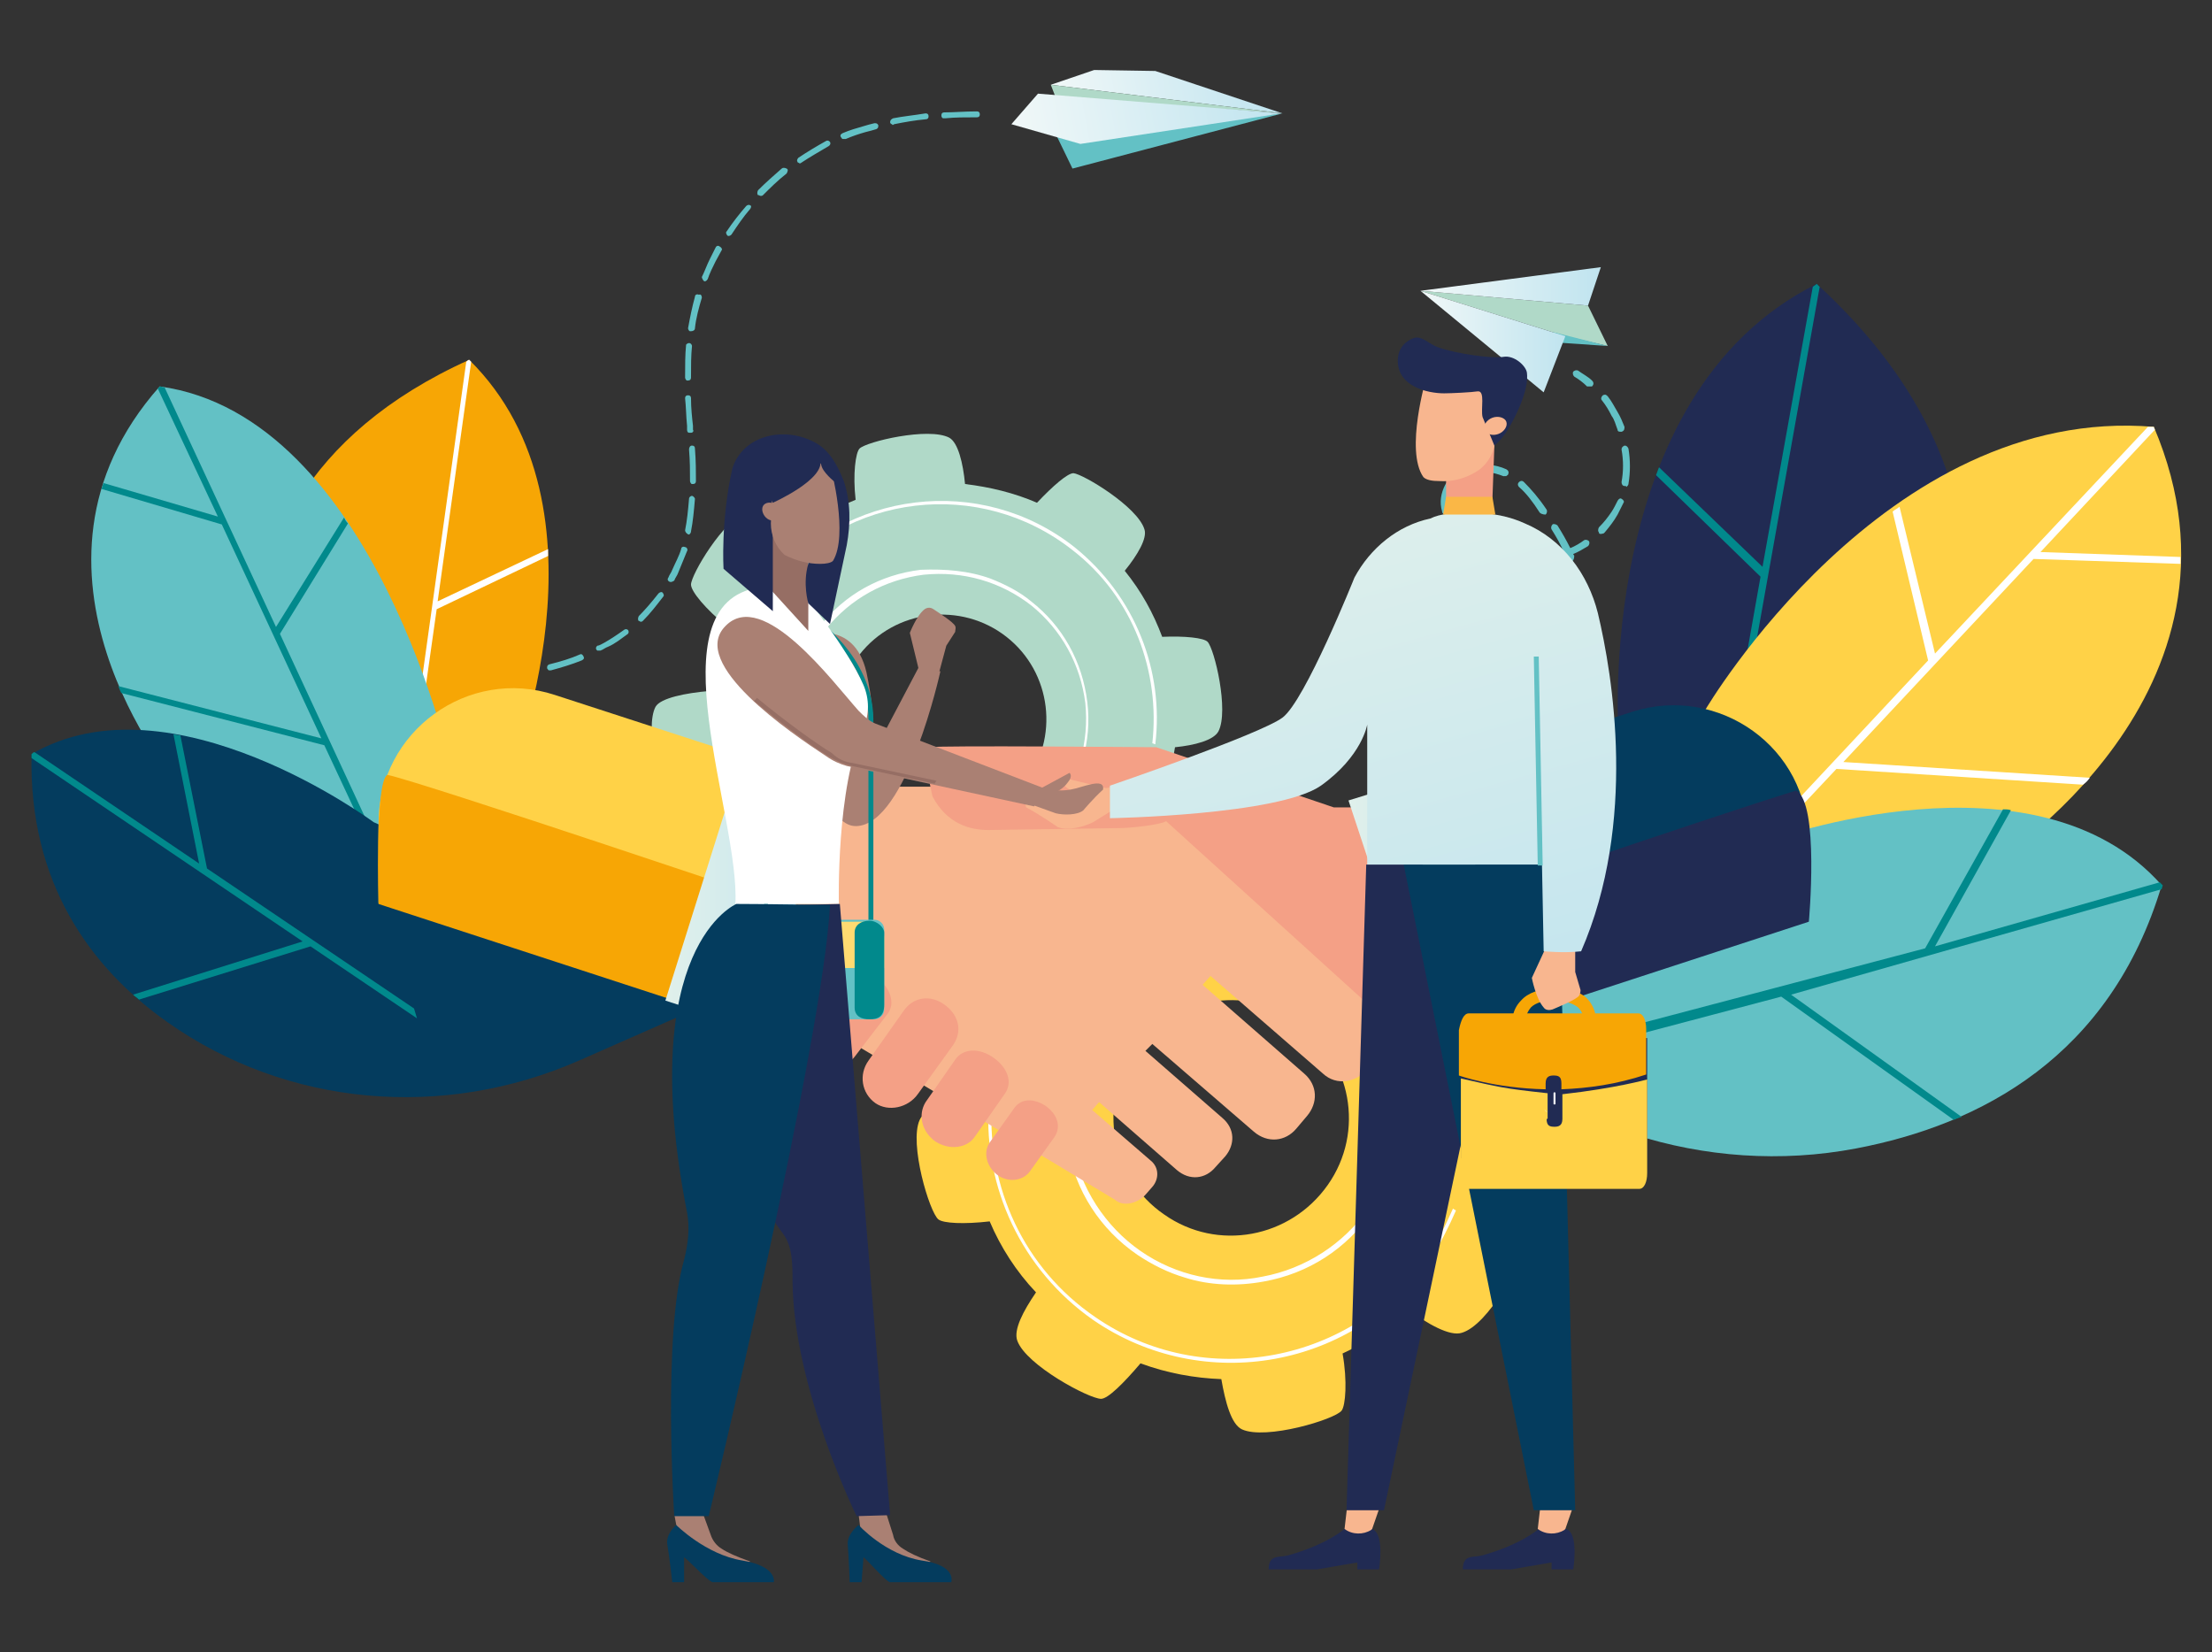 <?xml version="1.0" encoding="utf-8"?>
<!-- Generator: Adobe Illustrator 25.0.1, SVG Export Plug-In . SVG Version: 6.00 Build 0)  -->
<svg version="1.1" id="Layer_1" xmlns="http://www.w3.org/2000/svg" xmlns:xlink="http://www.w3.org/1999/xlink" x="0px" y="0px"
	 width="224.4px" height="167.6px" viewBox="0 0 224.4 167.6" style="enable-background:new 0 0 224.4 167.6;" xml:space="preserve"
	>
<rect x="0" y="0" width="224.4" height="167.6" fill="#333333" stroke="none"/>
<style type="text/css">
	.st0{fill:#FFD247;}
	.st1{fill:#FFFFFF;}
	.st2{fill:#B0D9C8;}
	.st3{fill:#212B53;}
	.st4{fill:#01898C;}
	.st5{fill:#63C1C5;}
	.st6{fill:url(#SVGID_1_);}
	.st7{fill:url(#SVGID_2_);}
	.st8{fill:url(#SVGID_3_);}
	.st9{fill:url(#SVGID_4_);}
	.st10{fill:#F7A605;}
	.st11{fill:#043C5E;}
	.st12{fill:#F8B68F;}
	.st13{fill:#F4A086;}
	.st14{fill:url(#SVGID_5_);}
	.st15{fill:url(#SVGID_6_);}
	.st16{fill:url(#SVGID_7_);}
	.st17{fill:#FAB746;}
	.st18{fill:#AA8073;}
	.st19{fill:#FFDB71;}
	.st20{fill:#966E64;}
</style>
<g>
	<g>
		<path class="st0" d="M154.3,126.8c0-0.7-1.9-2.7-4.4-4.5c0.9-2.5,1.4-5,1.5-7.6c2.6-0.4,5.4-1,5.9-2.3c1.1-2.4-1-9.4-1.9-10.1
			c-0.5-0.5-3.3-0.6-6.4,0c-1-2.3-2.4-4.5-4.1-6.5c1.6-2.1,3.1-4.6,2.6-5.8c-0.9-2.5-7.3-5.9-8.5-5.9c-0.7,0-2.7,1.9-4.5,4.3
			c-2.5-1-5.1-1.6-7.6-1.8c-0.4-2.6-1-5.1-2.2-5.6c-2.4-1.1-9.4,1-10.1,1.9c-0.4,0.5-0.6,3-0.1,5.8c-2.5,1-4.9,2.5-7,4.3
			c-2-1.4-4-2.6-5.2-2.2c-2.5,0.9-5.9,7.3-5.9,8.5c0,0.7,1.5,2.3,3.6,3.9c-1.1,2.7-1.7,5.5-1.9,8.3c-2.3,0.4-4.3,1-4.8,2.1
			c-1.1,2.4,1,9.4,1.9,10.1c0.5,0.4,2.6,0.5,5.2,0.2c1.1,2.6,2.7,5.1,4.7,7.2c-1.3,1.9-2.3,3.8-1.9,4.9c0.9,2.5,7.3,5.9,8.5,5.9
			c0.7,0,2.3-1.6,4-3.6c2.7,1,5.5,1.5,8.2,1.6c0.4,2.3,1,4.6,2.1,5.1c2.4,1.1,9.4-1,10.1-1.9c0.4-0.5,0.6-3,0.1-5.8
			c2.4-1.1,4.6-2.6,6.6-4.5c2,1.5,4.3,2.8,5.5,2.4C151,134.4,154.4,128,154.3,126.8z M118.1,123.2c-5.4-3.7-6.8-11.2-3-16.6
			c3.7-5.4,11.2-6.8,16.6-3s6.8,11.2,3,16.6C130.9,125.6,123.5,127,118.1,123.2z"/>
	</g>
	<g>
		<path class="st1" d="M120.2,129.6c-1.7-0.5-3.3-1.3-4.8-2.3c-3.8-2.6-6.3-6.5-7.1-11c-0.8-4.5,0.1-9,2.7-12.8
			c2.6-3.8,6.5-6.3,11-7.1c4.5-0.8,9,0.1,12.8,2.7c3.8,2.6,6.3,6.5,7.1,11c0.8,4.5-0.1,9-2.7,12.8l0,0c-2.6,3.8-6.5,6.3-11,7.1
			C125.5,130.5,122.7,130.4,120.2,129.6z M129.8,97.3c-2.5-0.7-5.1-0.9-7.7-0.4c-4.3,0.8-8.2,3.3-10.7,6.9s-3.5,8.1-2.6,12.4
			c0.8,4.3,3.3,8.2,6.9,10.7s8.1,3.5,12.4,2.6c4.3-0.8,8.2-3.3,10.7-6.9l0,0c2.5-3.6,3.5-8.1,2.6-12.4c-0.8-4.3-3.3-8.2-6.9-10.7
			C133,98.6,131.5,97.8,129.8,97.3z"/>
	</g>
	<g>
		<path class="st1" d="M147.7,122.8c-0.1-0.1-0.2-0.1-0.3-0.2c-0.7,1.6-1.5,3.2-2.5,4.7c-7.6,11-22.8,13.9-33.8,6.3
			c-7.3-5-10.9-13.2-10.5-21.4l0,0c-0.1,0-0.2-0.1-0.3-0.1c-0.5,8.3,3.3,16.7,10.6,21.8c11.2,7.7,26.6,4.9,34.3-6.3
			C146.2,126,147,124.4,147.7,122.8z"/>
		<path class="st1" d="M123.5,89.2c5.2-0.3,10.5,1.1,15.2,4.3c0.1,0,0.2,0.1,0.3,0.2c0-0.1,0-0.2,0.1-0.3c0,0-0.1-0.1-0.2-0.1
			c-4.6-3.2-10-4.6-15.3-4.3C123.6,89,123.5,89.1,123.5,89.2z"/>
	</g>
</g>
<g>
	<g>
		<g>
			<g>
				<g>
					<path class="st2" d="M70.1,59.3c0,0.7,1.5,2.5,3.6,4.2c-0.9,2.1-1.5,4.4-1.8,6.6c-2.3,0.2-4.9,0.7-5.4,1.6
						c-1.1,2.1,0.4,8.4,1.1,9.1c0.4,0.5,3,0.7,5.7,0.4c0.8,2.1,1.9,4.1,3.3,5.9c-1.6,1.8-3,3.9-2.6,5c0.7,2.3,6.2,5.6,7.2,5.7
						c0.7,0,2.5-1.5,4.2-3.6c2.2,1,4.4,1.7,6.7,2c0.2,2.3,0.7,4.6,1.7,5.2c2.1,1.1,8.4-0.4,9.1-1.1c0.4-0.4,0.7-2.6,0.4-5.1
						c2.3-0.8,4.5-2,6.5-3.4c1.7,1.3,3.4,2.5,4.5,2.2c2.3-0.7,5.6-6.2,5.7-7.2c0-0.6-1.2-2.1-3-3.7c1.1-2.3,1.8-4.8,2.2-7.3
						c2-0.2,3.9-0.7,4.4-1.6c1.1-2.1-0.4-8.4-1.1-9.1c-0.4-0.4-2.3-0.6-4.6-0.5c-0.9-2.4-2.1-4.6-3.8-6.7c1.3-1.6,2.3-3.3,2-4.2
						c-0.7-2.3-6.2-5.6-7.2-5.7c-0.6,0-2.1,1.3-3.7,3c-2.3-1-4.8-1.6-7.3-1.9c-0.2-2.1-0.7-4.2-1.6-4.7c-2.1-1.1-8.4,0.4-9.1,1.1
						c-0.4,0.4-0.7,2.6-0.4,5.2c-2.2,0.9-4.3,2.1-6.2,3.6c-1.7-1.5-3.7-2.8-4.8-2.4C73.4,52.7,70.1,58.3,70.1,59.3z M102.1,64.6
						c4.6,3.6,5.4,10.3,1.8,14.9c-3.6,4.6-10.3,5.4-14.9,1.8c-4.6-3.6-5.4-10.3-1.8-14.9S97.5,61,102.1,64.6z"/>
				</g>
			</g>
		</g>
	</g>
	<g>
		<path class="st1" d="M100.5,58.7c1.5,0.6,2.9,1.3,4.1,2.3c3.2,2.5,5.2,6.1,5.7,10.2c0.5,4-0.7,8-3.2,11.2
			c-2.5,3.2-6.1,5.2-10.2,5.7c-4,0.5-8-0.7-11.2-3.2c-3.2-2.5-5.2-6.1-5.7-10.2c-0.5-4,0.7-8,3.2-11.2l0,0c2.5-3.2,6.1-5.2,10.2-5.7
			C95.9,57.7,98.3,57.9,100.5,58.7z M90.2,86.9c2.2,0.8,4.5,1.1,6.9,0.8c3.9-0.5,7.4-2.4,9.9-5.5c2.4-3.1,3.5-6.9,3.1-10.9
			c-0.5-3.9-2.4-7.4-5.5-9.9c-3.1-2.4-6.9-3.5-10.9-3.1c-3.9,0.5-7.4,2.4-9.9,5.5l0,0c-2.4,3.1-3.5,6.9-3.1,10.9
			c0.5,3.9,2.4,7.4,5.5,9.9C87.4,85.6,88.7,86.4,90.2,86.9z"/>
	</g>
	<g>
		<path class="st1" d="M75.7,63.2c0.1,0.1,0.1,0.1,0.2,0.2c0.7-1.4,1.5-2.7,2.5-4c7.4-9.4,21-11,30.4-3.6c6.2,4.8,8.9,12.4,8.1,19.6
			l0,0c0.1,0,0.2,0.1,0.3,0.1c0.9-7.4-2-15-8.2-20c-9.5-7.5-23.3-5.8-30.8,3.7C77.2,60.5,76.4,61.8,75.7,63.2z"/>
		<path class="st1" d="M95.3,94.5c-4.6,0-9.3-1.5-13.2-4.6c-0.1,0-0.1-0.1-0.2-0.2c0,0.1-0.1,0.2-0.1,0.3c0,0,0.1,0.1,0.1,0.1
			c4,3.1,8.6,4.6,13.3,4.7C95.2,94.6,95.2,94.6,95.3,94.5z"/>
	</g>
</g>
<g>
	<g>
		<path class="st3" d="M164.2,74.7c0,0-2.6-34.6,20.1-45.9c32.3,29.6,3.1,61.2,3.1,61.2L164.2,74.7z"/>
		<path class="st4" d="M184.3,28.8c0.1,0.1,0.2,0.2,0.3,0.3l-7.2,40.3l21.9-13.1c0,0.3,0,0.6,0.1,0.8l-22.1,13.3L175.2,82l-0.7-0.4
			l4.1-23.1l0,0L168,48.2c0.1-0.3,0.2-0.5,0.3-0.8l10.5,10.1l5.1-28.4C184,29,184.2,28.9,184.3,28.8L184.3,28.8z"/>
	</g>
	<g>
		<path class="st0" d="M173,72c0,0,18.2-31,45.5-28.7C230,70.3,202,87.7,202,87.7l-29.8,4.9L173,72z"/>
		<path class="st1" d="M192.7,51.4l3.6,14.9l21.6-23c0.2,0,0.4,0,0.6,0c0,0.1,0.1,0.2,0.1,0.3L207,56l14.2,0.5c0,0.1,0,0.3,0,0.4
			v0.3l-14.9-0.5L187,77.3l25,1.6c-0.2,0.3-0.4,0.5-0.7,0.7l-25-1.6l-13.7,14.6l-0.5,0.1l0.1-0.7L195.6,67l-3.6-15.1
			C192.2,51.7,192.5,51.6,192.7,51.4z"/>
	</g>
	<g>
		<path class="st5" d="M179.4,85.3c0,0,27.1-10,39.9,4.5c-5.2,17.4-18.4,24.3-31,26.7c-15.3,2.9-31-2.3-41.9-13.3l-7.3-7.5
			L179.4,85.3z"/>
		<g>
			<path class="st4" d="M219.4,89.8c0,0.1-0.1,0.3-0.1,0.4l-37.6,10.7l17.3,12.4c-0.3,0.1-0.6,0.2-0.8,0.3l-17.5-12.5l-28,7.4
				l-1-0.8l43.6-11.5l7.9-14.1c0.3,0,0.6,0,0.8,0.1L196.3,96l22.8-6.5C219.2,89.6,219.3,89.7,219.4,89.8L219.4,89.8z"/>
		</g>
	</g>
</g>
<g>
	<g>
		<polygon class="st2" points="161.1,31 163.1,35.1 158.8,34.1 144.1,29.5 		"/>
		<polygon class="st5" points="163.1,35.1 155.8,34.6 157.6,33.7 		"/>
		
			<linearGradient id="SVGID_1_" gradientUnits="userSpaceOnUse" x1="-383.288" y1="140.917" x2="-365.007" y2="140.917" gradientTransform="matrix(1 0 0 -1 527.375 170)">
			<stop  offset="6.300000e-07" style="stop-color:#F1F8F8"/>
			<stop  offset="1" style="stop-color:#C0E4EF"/>
		</linearGradient>
		<polygon class="st6" points="161.1,31 162.4,27.1 144.1,29.5 		"/>
		
			<linearGradient id="SVGID_2_" gradientUnits="userSpaceOnUse" x1="-383.288" y1="135.381" x2="-368.544" y2="135.381" gradientTransform="matrix(1 0 0 -1 527.375 170)">
			<stop  offset="6.300000e-07" style="stop-color:#F1F8F8"/>
			<stop  offset="1" style="stop-color:#C0E4EF"/>
		</linearGradient>
		<polygon class="st7" points="144.1,29.5 158.8,34.1 156.6,39.8 		"/>
	</g>
	<g>
		<g>
			<path class="st5" d="M161.5,39.2C161.5,39.2,161.6,39.1,161.5,39.2c0.2-0.2,0.2-0.4,0-0.6c-0.4-0.4-1-0.7-1.4-1
				c-0.2-0.1-0.4,0-0.5,0.1c-0.1,0.2,0,0.4,0.1,0.5c0.5,0.3,0.9,0.6,1.3,1C161.2,39.2,161.4,39.2,161.5,39.2z"/>
		</g>
		<g>
			<g>
				<path class="st5" d="M156.2,76.8c-0.1-0.2,0-0.4,0.1-0.5c0.9-0.6,1.8-1.3,2.5-2.2c0.1-0.1,0.3-0.2,0.5,0c0.1,0.1,0.2,0.3,0,0.5
					c-0.8,1-1.7,1.7-2.7,2.3l0,0C156.5,77,156.2,76.9,156.2,76.8z M160.1,72.9c-0.2-0.1-0.2-0.3-0.1-0.5c0.6-1,1-2,1.3-3.1
					c0-0.2,0.2-0.3,0.4-0.3c0.2,0,0.3,0.2,0.3,0.4c-0.3,1.2-0.7,2.3-1.3,3.3c0,0-0.1,0.1-0.1,0.1C160.3,73,160.2,73,160.1,72.9z
					 M161.8,67.7c-0.2,0-0.3-0.2-0.3-0.3v-0.2c0-1,0-2.1-0.2-3.3c0-0.2,0.1-0.3,0.3-0.4c0.2,0,0.3,0.1,0.4,0.3
					c0.2,1.1,0.2,2.3,0.2,3.4v0.2c0,0.1-0.1,0.2-0.2,0.3C162,67.7,161.9,67.7,161.8,67.7z M161.4,62.2c-0.2,0-0.4,0-0.4-0.3
					c-0.3-1-0.7-2.1-1.1-3.3c-0.1-0.2,0-0.4,0.2-0.4c0.2-0.1,0.4,0,0.4,0.2c0.5,1.1,0.9,2.3,1.1,3.3C161.6,61.9,161.5,62,161.4,62.2
					C161.4,62.2,161.4,62.2,161.4,62.2z M159.4,57c-0.2,0.1-0.4,0-0.5-0.2c0-0.1-0.1-0.2-0.1-0.3c-0.3,0.1-0.7,0.3-1.1,0.4
					c-0.2,0-0.4,0-0.4-0.3c0-0.2,0-0.4,0.3-0.4c0.3-0.1,0.7-0.2,1-0.3c-0.3-0.7-0.7-1.4-1.2-2.2c-0.1-0.2,0-0.4,0.1-0.5
					s0.4,0,0.5,0.1c0.5,0.8,0.9,1.5,1.3,2.3c0.5-0.2,1-0.5,1.4-0.8c0.2-0.1,0.4,0,0.5,0.1c0.1,0.2,0,0.4-0.1,0.5
					c-0.5,0.3-1,0.6-1.5,0.8c0,0.1,0.1,0.1,0.1,0.2C159.7,56.7,159.6,56.9,159.4,57L159.4,57z M162.2,54c-0.1-0.1-0.1-0.3,0-0.5
					c0.5-0.5,0.9-1,1.3-1.6c0.2-0.3,0.4-0.7,0.6-1.1c0.1-0.2,0.3-0.3,0.4-0.2c0.2,0.1,0.3,0.3,0.2,0.4c-0.2,0.4-0.4,0.8-0.6,1.2
					c-0.4,0.7-0.8,1.2-1.3,1.8c0,0,0,0-0.1,0.1C162.4,54.2,162.2,54.2,162.2,54z M155.6,57.3c-1.2,0.1-2.4,0-3.6-0.3
					c-0.2,0-0.3-0.2-0.3-0.4c0-0.2,0.2-0.3,0.4-0.3c1.1,0.3,2.2,0.3,3.3,0.3c0.2,0,0.3,0.1,0.4,0.3c0,0.1-0.1,0.3-0.2,0.3
					C155.7,57.3,155.6,57.3,155.6,57.3z M164.8,49.3c-0.2,0-0.3-0.2-0.3-0.4c0.2-1.1,0.2-2.2,0-3.3c0-0.2,0.1-0.3,0.3-0.4
					c0.2,0,0.3,0.1,0.4,0.3c0.2,1.2,0.2,2.4,0,3.6c0,0.1-0.1,0.2-0.2,0.3C165,49.3,164.9,49.3,164.8,49.3z M150,56.3
					c-0.3-0.1-0.6-0.3-0.8-0.5c-0.7-0.5-1.4-1.1-2-1.9c-0.1-0.2-0.1-0.4,0.1-0.5c0.2-0.1,0.4-0.1,0.5,0.1c0.5,0.7,1.1,1.3,1.8,1.7
					c0.2,0.2,0.5,0.3,0.7,0.4c0.2,0.1,0.2,0.3,0.1,0.5c0,0.1-0.1,0.1-0.1,0.1C150.3,56.3,150.1,56.3,150,56.3z M156.2,52
					c-0.7-1.1-1.4-2-2.1-2.6c-0.1-0.1-0.2-0.3,0-0.5c0.1-0.1,0.3-0.2,0.5,0c0.7,0.7,1.5,1.6,2.3,2.8c0.1,0.2,0,0.4-0.1,0.5
					c0,0,0,0,0,0C156.5,52.2,156.3,52.1,156.2,52z M164.5,43.8c-0.2,0-0.4,0-0.4-0.2c-0.2-0.5-0.3-1-0.6-1.4c-0.3-0.6-0.6-1.1-1-1.6
					c-0.1-0.1-0.1-0.3,0.1-0.5c0.2-0.1,0.3-0.1,0.5,0.1c0.4,0.5,0.7,1.1,1,1.6c0.3,0.5,0.5,1,0.7,1.5
					C164.8,43.5,164.8,43.7,164.5,43.8C164.5,43.8,164.5,43.8,164.5,43.8z M146.7,52.2c-0.2,0-0.4-0.1-0.4-0.3
					c-0.3-1-0.1-1.9,0.3-2.7c0.2-0.3,0.3-0.6,0.6-0.8c0.1-0.1,0.3-0.1,0.5,0s0.1,0.3,0,0.5c-0.2,0.2-0.3,0.4-0.5,0.7
					c-0.3,0.7-0.4,1.4-0.2,2.3C147,51.9,146.9,52.1,146.7,52.2C146.8,52.2,146.7,52.2,146.7,52.2z M152.5,48.3
					c-1-0.4-2.2-0.6-3.2-0.3c-0.2,0-0.4-0.1-0.4-0.3c0-0.2,0.1-0.4,0.3-0.4c1.2-0.3,2.5-0.2,3.6,0.3c0.2,0.1,0.3,0.3,0.2,0.5
					c0,0.1-0.1,0.1-0.2,0.2C152.7,48.3,152.6,48.3,152.5,48.3z"/>
			</g>
		</g>
		<g>
			<path class="st5" d="M154.7,77.8c0.1-0.1,0.2-0.3,0.2-0.4c0-0.2-0.3-0.3-0.4-0.2c-0.5,0.1-1.1,0.3-1.6,0.3
				c-0.2,0-0.3,0.2-0.3,0.3c0,0.2,0.2,0.3,0.3,0.3C153.5,78,154,77.9,154.7,77.8C154.6,77.8,154.6,77.8,154.7,77.8z"/>
		</g>
	</g>
</g>
<g>
	<g>
		
			<linearGradient id="SVGID_3_" gradientUnits="userSpaceOnUse" x1="-50.555" y1="142.565" x2="-27.934" y2="142.565" gradientTransform="matrix(0.983 -0.182 -0.182 -0.983 182.798 142.771)">
			<stop  offset="6.300000e-07" style="stop-color:#F1F8F8"/>
			<stop  offset="1" style="stop-color:#C0E4EF"/>
		</linearGradient>
		<polygon class="st8" points="130.1,11.5 117.2,7.2 111,7.1 106.6,8.6 		"/>
		<polyline class="st2" points="130.1,11.5 107.1,9.9 106.6,8.6 		"/>
		<polygon class="st5" points="107.2,13.8 107.2,13.8 108.8,17.1 130.1,11.5 		"/>
		
			<linearGradient id="SVGID_4_" gradientUnits="userSpaceOnUse" x1="-55.159" y1="141.945" x2="-28.062" y2="141.945" gradientTransform="matrix(0.983 -0.182 -0.182 -0.983 182.798 142.771)">
			<stop  offset="6.300000e-07" style="stop-color:#F1F8F8"/>
			<stop  offset="1" style="stop-color:#C0E4EF"/>
		</linearGradient>
		<polygon class="st9" points="102.6,12.6 105.3,9.5 130,11.5 109.6,14.6 		"/>
	</g>
	<g>
		<path class="st5" d="M61.3,65.2c0.7-0.4,1.3-0.8,2-1.3c0.1-0.1,0.3-0.1,0.4,0c0.1,0.1,0.1,0.3,0,0.4c-0.7,0.5-1.3,1-2,1.3
			c-0.3,0.1-0.5,0.3-0.8,0.4c-0.1,0-0.2,0-0.3,0c0,0-0.1-0.1-0.1-0.1c-0.1-0.2,0-0.3,0.1-0.4C60.8,65.5,61.1,65.3,61.3,65.2z"/>
		<path class="st5" d="M95.8,11.4c1,0,2.1-0.1,3.3-0.1c0.2,0,0.3,0.1,0.3,0.3s-0.1,0.3-0.3,0.3c-1.2,0-2.2,0-3.2,0.1
			c0,0-0.1,0-0.2,0c-0.1,0-0.2-0.1-0.2-0.3C95.5,11.5,95.6,11.4,95.8,11.4z"/>
		<path class="st5" d="M90.5,12.6c-0.1,0-0.2-0.1-0.2-0.2c0-0.2,0.1-0.3,0.3-0.4c1-0.2,2.1-0.3,3.3-0.5c0.2,0,0.3,0.1,0.3,0.3
			c0,0.2-0.1,0.3-0.3,0.3c-1.1,0.1-2.2,0.3-3.2,0.5C90.6,12.7,90.5,12.7,90.5,12.6z"/>
		<path class="st5" d="M66.8,60.2c0.1-0.1,0.3-0.2,0.4-0.1c0.1,0.1,0.2,0.3,0.1,0.4c-0.7,0.9-1.3,1.7-2.1,2.5
			c-0.1,0.1-0.3,0.1-0.3,0c0,0,0,0-0.1,0c-0.1-0.1-0.1-0.3,0-0.5C65.4,61.9,66.1,61.1,66.8,60.2z"/>
		<path class="st5" d="M67.9,59c-0.2-0.1-0.2-0.3-0.1-0.4c0.1-0.3,0.3-0.5,0.4-0.8c0.3-0.7,0.7-1.4,0.9-2.1c0-0.2,0.2-0.3,0.4-0.2
			c0.2,0,0.3,0.3,0.2,0.4c-0.3,0.7-0.6,1.5-0.9,2.2c-0.1,0.3-0.3,0.5-0.4,0.8C68.2,59,68.1,59.1,67.9,59L67.9,59z"/>
		<path class="st5" d="M69.8,54.2C69.7,54.2,69.7,54.2,69.8,54.2c-0.2-0.1-0.3-0.3-0.3-0.4c0.2-1,0.3-2,0.4-3.2
			c0-0.2,0.2-0.3,0.3-0.3s0.3,0.2,0.3,0.3c-0.1,1.2-0.2,2.3-0.4,3.3C70.1,54.1,69.9,54.3,69.8,54.2z"/>
		<path class="st5" d="M73.2,25.4c-0.2,0.4-0.4,0.7-0.6,1.1c-0.3,0.6-0.6,1.2-0.8,1.8c-0.1,0.2-0.3,0.3-0.4,0.2c0,0,0,0,0,0
			c-0.1-0.1-0.2-0.3-0.2-0.4c0.3-0.6,0.5-1.2,0.8-1.8c0.2-0.4,0.4-0.8,0.6-1.2c0.1-0.2,0.3-0.2,0.4-0.1
			C73.2,25.1,73.3,25.3,73.2,25.4z"/>
		<path class="st5" d="M71.2,30.2c-0.3,1-0.6,2.1-0.7,3.1c0,0.2-0.2,0.3-0.4,0.3c0,0,0,0-0.1,0c-0.1,0-0.2-0.2-0.2-0.3
			c0.2-1.1,0.4-2.1,0.7-3.2c0-0.2,0.2-0.3,0.4-0.2C71.1,29.8,71.2,30,71.2,30.2z"/>
		<path class="st5" d="M76.1,21.2c-0.7,0.8-1.3,1.7-1.9,2.6c-0.1,0.1-0.3,0.2-0.4,0.1h0c-0.1-0.1-0.2-0.3-0.1-0.4
			c0.6-0.9,1.3-1.8,2-2.6c0.1-0.1,0.3-0.2,0.5,0C76.2,20.9,76.2,21.1,76.1,21.2z"/>
		<path class="st5" d="M81.3,16.5c-0.1,0.1-0.2,0.1-0.3,0c0,0-0.1,0-0.1-0.1c-0.1-0.1,0-0.3,0.1-0.4c0.9-0.6,1.9-1.2,2.8-1.7
			c0.2-0.1,0.3,0,0.4,0.1c0.1,0.2,0,0.3-0.1,0.4C83.1,15.4,82.2,15.9,81.3,16.5z"/>
		<path class="st5" d="M70.1,43.9c0,0-0.1,0-0.2,0c-0.1,0-0.2-0.1-0.2-0.3l0-0.4c-0.1-1-0.1-1.9-0.2-2.8c0-0.2,0.1-0.3,0.3-0.3
			s0.3,0.1,0.3,0.3c0,1,0.1,1.9,0.2,2.8l0,0.4C70.4,43.7,70.3,43.9,70.1,43.9z"/>
		<path class="st5" d="M77.4,19.8c-0.1,0.1-0.3,0.1-0.4,0c0,0,0,0-0.1,0c-0.1-0.1-0.1-0.3,0-0.5c0.8-0.8,1.6-1.5,2.4-2.2
			c0.1-0.1,0.3-0.1,0.5,0s0.1,0.3,0,0.5C78.9,18.3,78.1,19.1,77.4,19.8z"/>
		<path class="st5" d="M70.2,45.2c0.2,0,0.3,0.1,0.3,0.3c0.1,1.3,0.1,2.3,0.1,3.3c0,0.2-0.1,0.3-0.3,0.3c0,0-0.1,0-0.1,0
			c-0.1,0-0.2-0.2-0.2-0.3c0-1,0-2-0.1-3.2C69.9,45.4,70,45.2,70.2,45.2z"/>
		<path class="st5" d="M58.8,66.4c0.2-0.1,0.3,0,0.4,0.2c0.1,0.2,0,0.3-0.2,0.4c-1,0.4-2,0.7-3.1,1c-0.1,0-0.2,0-0.2,0
			c-0.1,0-0.1-0.1-0.2-0.2c0-0.2,0-0.3,0.2-0.4C56.9,67.1,57.9,66.8,58.8,66.4z"/>
		<path class="st5" d="M69.9,34.8c0.2,0,0.3,0.2,0.3,0.3c-0.1,1-0.1,2-0.1,3.2c0,0.2-0.1,0.3-0.3,0.3c0,0-0.1,0-0.1,0
			c-0.1,0-0.2-0.2-0.2-0.3c0-1.2,0-2.3,0.1-3.3C69.6,34.9,69.8,34.8,69.9,34.8z"/>
		<path class="st5" d="M87.6,12.8c0.3-0.1,0.7-0.2,1.1-0.3c0.2,0,0.3,0,0.4,0.2c0,0.2,0,0.3-0.2,0.4c-0.3,0.1-0.7,0.2-1.1,0.3
			c-0.7,0.2-1.3,0.4-2,0.7c-0.1,0-0.2,0-0.3,0c-0.1,0-0.1-0.1-0.2-0.2c-0.1-0.2,0-0.3,0.2-0.4C86.2,13.2,86.9,13,87.6,12.8z"/>
	</g>
</g>
<g>
	<g>
		<path class="st10" d="M51.7,78.8c0,0,11.2-27.2-4.1-42.3C13.7,51.8,28.9,85.1,28.9,85.1L51.7,78.8z"/>
		<path class="st1" d="M47.6,36.5c-0.1,0-0.2,0.1-0.3,0.2l-4.8,34.4L28.2,54.7c-0.1,0.2-0.2,0.4-0.3,0.7l14.3,16.5l-1.4,9.9l0.7-0.2
			l2.8-19.8l0,0l11.3-5.4c0-0.2,0-0.5,0-0.7l-11.2,5.3l3.4-24.3C47.8,36.7,47.7,36.6,47.6,36.5L47.6,36.5z"/>
	</g>
	<g>
		<path class="st5" d="M45.9,78.3c0,0-7.8-36.1-29.7-39.1c-16.5,18.6,1.6,40.1,1.6,40.1l22.8,11.9L45.9,78.3z"/>
		<path class="st4" d="M34.9,52.5L28,63.6L16.7,39.3c-0.2,0-0.3-0.1-0.5-0.1c0,0.1-0.1,0.1-0.2,0.2l6.1,13L10.5,49
			c0,0.1-0.1,0.2-0.1,0.3l-0.1,0.3l12.2,3.6l10.1,21.7L12,69.6c0.1,0.3,0.2,0.5,0.3,0.7l20.6,5.3L40.1,91l0.4,0.2l0.1-0.6L28.4,64.3
			l6.9-11.2C35.1,52.9,35,52.7,34.9,52.5z"/>
	</g>
	<g>
		<path class="st11" d="M37.9,83.4c0,0-20.5-15.2-34.7-6.9c-0.3,13.1,6,21.7,13.8,27.2c12.2,8.6,28,9.9,41.7,3.9l16.8-7.4L37.9,83.4
			z"/>
		<g>
			<path class="st4" d="M3.2,76.5c0,0.1,0,0.3,0,0.4l27.5,18.6l-17.2,5.4c0.2,0.2,0.4,0.3,0.6,0.5l17.4-5.4l10.8,7.3l-0.3-1L21,88.1
				l-2.7-13.5c-0.2,0-0.5-0.1-0.7-0.1l2.6,13.1L3.5,76.3C3.4,76.3,3.3,76.4,3.2,76.5L3.2,76.5z"/>
		</g>
	</g>
</g>
<g>
	<path class="st12" d="M140,102.4l-25.6-22.6H69.9v19.9l5.6,0.3l4.6,2l26.2,15.6l6.8,4.1c0.9,0.8,2.4,0.3,3.1-0.5l0.7-0.8
		c0.7-0.8,0.7-2-0.2-2.7l-5.9-5.1l0.7-0.8l7.9,6.9c1.3,1.1,2.9,0.9,3.9-0.3l1-1.1c1-1.2,1-2.8-0.3-3.9l-7.8-6.8l0.7-0.7l10.3,8.9
		c1.4,1.2,3.2,1,4.3-0.3l1.1-1.3c1.1-1.3,1.1-3.1-0.3-4.3L122,99.9l0.8-0.9l11.4,9.9c1.4,1.3,3.4,0.9,4.6-0.5l1.2-1.4
		C141.4,105.6,141.4,103.6,140,102.4z"/>
	<path class="st13" d="M147,103.8l-0.9-21.9h-10.8l-18-6.1c0,0-22.4-0.2-22.8,0c0,0-0.3,2.1-0.3,3.1l0.4,1.9
		c1.5,2.8,3.8,3.4,5.7,3.4l13.4-0.2c0.8,0,4-0.3,4.6-0.7l22.6,20.5L147,103.8L147,103.8z"/>
	<path class="st13" d="M98.9,115.3c-0.8,1.2-2.6,1.4-4,0.5l0,0c-1.4-1-1.8-2.7-1-4l3-4.3c0.8-1.2,2.5-1.2,3.9-0.2l0,0
		c1.4,1,2,2.5,1.1,3.7L98.9,115.3z"/>
	<path class="st13" d="M93.1,111c-1,1.4-3,1.8-4.3,0.9l0,0c-1.4-1-1.7-2.9-0.7-4.3l3.6-5.1c1-1.4,2.7-1.6,4.1-0.6l0,0
		c1.4,1,1.9,2.6,0.9,4.1L93.1,111z"/>
	<path class="st13" d="M86.7,107.2c-0.9,1.2-2.7,1.3-4,0.3l0,0c-1.3-1-1.7-2.8-0.8-4l3.2-4.2c0.9-1.2,2.5-1.1,3.9-0.1l0,0
		c1.3,1,1.9,2.6,1,3.7L86.7,107.2z"/>
	<path class="st13" d="M104.5,118.8c-0.7,1-2.2,1.2-3.3,0.4l0,0c-1.1-0.8-1.5-2.3-0.8-3.3l2.5-3.5c0.7-1,2-1,3.2-0.2l0,0
		c1.1,0.8,1.6,2,0.9,3.1L104.5,118.8z"/>
	<g>
		<path class="st11" d="M165.6,72.2l-28.4,9.2l7.9,24.4l38.3-12.5v-8.2C183.5,75.9,174.4,69.4,165.6,72.2z"/>
		<path class="st3" d="M182.2,80.2c-8.8,2.7-40.9,13.7-40.9,13.7l3.9,12.1l38.3-12.5C183.5,93.6,184.6,81.4,182.2,80.2z"/>
		
			<linearGradient id="SVGID_5_" gradientUnits="userSpaceOnUse" x1="136.792" y1="77.762" x2="154.768" y2="77.762" gradientTransform="matrix(1 0 0 -1 0 170)">
			<stop  offset="0" style="stop-color:#E0F0EB"/>
			<stop  offset="1" style="stop-color:#C0E4EF"/>
		</linearGradient>
		<polygon class="st14" points="146.5,78.2 154.8,103.3 145.1,106.3 136.8,81.2 		"/>
		<path class="st11" d="M147.9,98.7c0.8-0.3,1.7,0.2,2,1l0,0c0.3,0.8-0.2,1.7-1,2l0,0c-0.8,0.3-1.7-0.2-2-1l0,0
			C146.6,99.9,147,98.9,147.9,98.7L147.9,98.7z"/>
	</g>
	<path class="st0" d="M56.3,70.5l28.3,9.2l-7.9,24.4L38.4,91.6v-8.1C38.4,74.2,47.5,67.6,56.3,70.5z"/>
	<path class="st10" d="M39.3,78.6c3.7,0.8,41.3,13.5,41.3,13.5l-3.9,12.1L38.4,91.7C38.4,91.7,38,79.3,39.3,78.6z"/>
	
		<linearGradient id="SVGID_6_" gradientUnits="userSpaceOnUse" x1="67.493" y1="79.564" x2="84.6" y2="79.564" gradientTransform="matrix(1 0 0 -1 0 170)">
		<stop  offset="0" style="stop-color:#E0F0EB"/>
		<stop  offset="1" style="stop-color:#C0E4EF"/>
	</linearGradient>
	<polygon class="st15" points="75.4,76.4 67.5,101.5 76.7,104.5 84.6,79.4 	"/>
</g>
<g>
	<g>
		<g>
			<path class="st3" d="M136.4,155.1c0,0-1.8,1.6-5.8,2.7c-0.9,0.2-1.9-0.1-1.9,1.4c1.9,0,4.9,0,4.9,0l4.1-0.7v0.7h2.2
				c0,0,0.6-3.6-0.7-4.1C138.1,155.1,136.4,155.1,136.4,155.1z"/>
			<path class="st12" d="M136.7,152.5l-0.3,2.6l0,0c0.8,0.6,1.9,0.6,2.7,0.1l0.1-0.1l0.9-2.6H136.7z"/>
		</g>
		<g>
			<path class="st3" d="M156.1,155.1c0,0-1.8,1.6-5.8,2.7c-0.9,0.2-1.9-0.1-1.9,1.4c1.9,0,4.9,0,4.9,0l4.1-0.7v0.7h2.2
				c0,0,0.6-3.6-0.7-4.1C157.7,155.1,156.1,155.1,156.1,155.1z"/>
			<path class="st12" d="M156.3,152.5l-0.3,2.6l0,0c0.8,0.6,1.9,0.6,2.7,0.1l0.1-0.1l0.9-2.6H156.3z"/>
		</g>
		<polygon class="st3" points="144.3,87.7 138.6,87.7 136.6,153.2 140.4,153.2 151.6,99.9 		"/>
		<polygon class="st11" points="142.4,87.7 155.6,153.2 159.8,153.2 158.1,87.7 		"/>
		<g>
			<g>
				<path class="st10" d="M153.4,103.9l1.3-0.1c0,0,0-0.9,0.6-1.6c0.5-0.5,1.3-0.7,2.3-0.7c1.2,0,2,0.3,2.5,0.7
					c0.5,0.5,0.5,1,0.5,1.1l1.3,0.1c0-0.1,0-1.1-0.8-2c-0.7-0.8-1.9-1.1-3.5-1.1c-1.4,0-2.6,0.4-3.3,1.2
					C153.3,102.5,153.4,103.8,153.4,103.9z"/>
			</g>
			<g>
				<rect x="148.2" y="105.3" class="st3" width="18.9" height="12.2"/>
				<g>
					<g>
						<path class="st0" d="M156.9,113.5c0,0.7,0.3,0.8,0.8,0.8c0.4,0,0.8-0.1,0.8-0.8V111c5.4-0.6,8.6-1.5,8.6-1.5v0.3v9.2
							c0,0.9-0.3,1.6-0.8,1.6H149c-0.5,0-0.8-0.7-0.8-1.6v-9.6c4,0.9,4.2,1,8.8,1.5V113.5z"/>
						<path class="st10" d="M149,102.8h17.2c0.5,0,0.8,0.7,0.8,1.6v4.6c-3,1-5.9,1.4-8.6,1.5v-0.6c0-0.7-0.3-0.8-0.8-0.8
							c-0.4,0-0.8,0.1-0.8,0.8v0.6c-5.2-0.1-8.8-1.4-8.8-1.4v-4.6C148.2,103.5,148.5,102.8,149,102.8z"/>
					</g>
				</g>
			</g>
			<g>
				<path class="st1" d="M156.7,112.5v-0.8c0-0.2,0.2-0.3,0.3-0.3h1.3c0.2,0,0.3,0.2,0.3,0.3v0.8c0,0.2-0.2,0.3-0.3,0.3H157
					C156.9,112.8,156.7,112.6,156.7,112.5z M157,111.4c-0.1,0-0.3,0.1-0.3,0.3v0.8c0,0.1,0.1,0.3,0.3,0.3h1.3c0.1,0,0.3-0.1,0.3-0.3
					v-0.8c0-0.1-0.1-0.3-0.3-0.3H157z"/>
				<path class="st1" d="M157.6,112C157.6,112,157.7,112.1,157.6,112L157.6,112c0.1,0.1,0.2,0,0.2,0v-1.1c0,0,0-0.1-0.1-0.1l0,0
					c0,0-0.1,0-0.1,0.1V112z"/>
			</g>
		</g>
		<g>
			<path class="st12" d="M111,80.1c-0.2,0.2-0.9,0.6-2.6,0.8c-1.6,0.1-4.9-0.6-4.3,1c1.5,0.8,3.2,2,3.2,2c1,0.4,2.6,0,3.6-0.5
				l2.9-1.8c0,0,0.3-1.6,0.3-1.7l-0.7-0.3C112.6,79.9,111.8,80.1,111,80.1z"/>
			<path class="st12" d="M110.4,80.8c0,0,0,0.1-0.2,0.2c0.2,0.1,0.4,0.2,0.6,0.3c0.8,0,1.6,0.1,2.5,0.1c0-0.5-0.1-1.1-0.1-1.2
				l-5.3-1.3c0,0-0.4,0.6,0.6,1.2C109.4,80.7,110.4,80.8,110.4,80.8z"/>
		</g>
		<path class="st12" d="M157.2,95.3l-1.8,3.9c0,0,0.4,2.1,1.2,3c0.2,0.3,0.6,0.3,0.9,0.2c0.7-0.3,2.4-1,2.7-1.4
			c0.1-0.2,0.2-0.5,0.1-0.7l-0.5-1.7l0-4L157.2,95.3z"/>
		<g>
			<polygon class="st13" points="146.7,48.4 146.7,53.6 151.3,53.4 151.6,45.2 			"/>
			<g>
				<path class="st12" d="M146,48.8c-0.7,0-1.3-0.1-1.6-0.4c-1.9-2.7,0.3-10.1,0.3-10.1l3-1.3l3.8,2.4l0.2,4.9
					c0,1.3-0.6,2.6-1.7,3.4l0,0C148.8,48.5,147.4,48.9,146,48.8z"/>
			</g>
			<path class="st3" d="M150.4,42.3c-0.2-0.8,0.3-2.7-0.5-2.6c-0.6,0.1-2.7,0.2-3.4,0.2c-1.7,0-4.7-0.7-4.7-3.3c0-1.3,0.8-2,1.6-2.3
				c0.8-0.3,1.6,0.6,2.4,0.9c1.9,0.7,5.7,1.2,6.7,1c1.1-0.2,2.3,0.9,2.4,1.6c0.2,1.5-0.8,3.8-1.6,5.2c-0.4,0.8-1,1.6-1.7,2.2l0,0
				L150.4,42.3z"/>
			<path class="st12" d="M152.6,42.5c-0.4-0.3-1.1-0.3-1.6,0.1c-0.5,0.4-0.6,1-0.2,1.3c0.4,0.3,1.1,0.3,1.6-0.1
				C152.9,43.4,153,42.8,152.6,42.5z"/>
		</g>
		
			<linearGradient id="SVGID_7_" gradientUnits="userSpaceOnUse" x1="230.386" y1="121.392" x2="212.831" y2="58.347" gradientTransform="matrix(-1 0 0 -1 360.968 170)">
			<stop  offset="0" style="stop-color:#E0F0EB"/>
			<stop  offset="1" style="stop-color:#C0E4EF"/>
		</linearGradient>
		<path class="st16" d="M149.2,52c2.1,0,4,0.4,5.5,1.1c3.8,1.6,6.4,5.1,7.4,9.1c1.5,6.3,4,21.2-1.7,34.3c-1.7,0.2-3.8,0-3.8,0
			l-0.6-30.9l0.4,22.1h-17.7V73.5c0,0-0.5,3.2-4.7,6.2c-4.3,3-21.4,3.3-21.4,3.3v-3.3c0,0,15.2-5.2,17.5-6.9
			c2.3-1.7,7.3-14.2,7.3-14.2c1.6-3,4.4-5.3,7.7-6C146.1,52.1,147.5,52,149.2,52z"/>
		<g>
			<polygon class="st5" points="156,87.8 155.6,66.6 156.1,66.6 156.5,87.8 			"/>
		</g>
		<polygon class="st17" points="151.4,50.4 151.7,52.2 146.4,52.2 146.7,50.4 		"/>
	</g>
	<g>
		<path class="st18" d="M81.6,64.5c0,0,0.2,19.5,5.3,19.3c5.1-0.2,8.5-15.7,8.5-15.7l-2.1-0.6l-4.9,9.3c0,0,0.7-3-0.5-8.6
			C86.6,62.6,81.6,64.5,81.6,64.5z"/>
		<g>
			<path class="st4" d="M82.6,62.6l-0.2,0.3c0,0,5.7,3.8,5.7,10V98H77.8l0.3-19.4c-0.1,0.1-0.3,0.2-0.4,0.3l-0.3,19.5h11.2V72.9
				C88.5,66.5,82.6,62.6,82.6,62.6z"/>
		</g>
		<g>
			<path class="st5" d="M88.7,103.4H77.2c-0.5,0-1-0.4-1-1v-8.1c0-0.5,0.4-1,1-1h11.5c0.5,0,1,0.4,1,1v8.1
				C89.7,103,89.2,103.4,88.7,103.4z"/>
			<path class="st19" d="M89.7,98.2v-3c0-1-0.8-1.7-1.7-1.7H78c-1,0-1.7,0.8-1.7,1.7v3H89.7z"/>
			<path class="st4" d="M88.2,103.4L88.2,103.4c-0.8,0-1.5-0.3-1.5-1.2v-7.6c0-0.8,0.7-1.2,1.5-1.2l0,0c0.8,0,1.5,0.7,1.5,1.2v7.3
				C89.7,103.1,89.1,103.4,88.2,103.4z"/>
			<path class="st11" d="M81.4,99.9L81.4,99.9c-0.3,0-0.5-0.2-0.5-0.5V97c0-0.3,0.2-0.5,0.5-0.5l0,0c0.3,0,0.5,0.2,0.5,0.5v2.3
				C81.8,99.6,81.6,99.9,81.4,99.9z"/>
		</g>
		<path class="st18" d="M93.2,67.9l-0.9-3.7c0,0,0.7-1.8,1.5-2.4c0.3-0.2,0.6-0.2,0.9,0c0.6,0.4,2,1.3,2.2,1.7c0.1,0.2,0,0.4,0,0.6
			L96,65.5l-0.7,2.6L93.2,67.9z"/>
		<g>
			<path class="st1" d="M77,59.6c3.6,0,4.4,0.5,4.4,0.5s4.6,5.7,6.2,9.4c0.6,1.4,0.6,3,0,4.3c-2.8,6.1-2.5,17.9-2.5,17.9
				s-7.6,0-10.5,0C75.1,82.9,66.1,61.2,77,59.6z"/>
			<g>
				<g>
					<path class="st18" d="M89.9,153.5l0.7,2.2c0.1,0.6,0.5,1.1,1,1.4c0.6,0.4,1.4,0.8,2.8,1.3c-1.8,1.4-4.3,0-5.8-1
						c-0.7-0.5-1.2-1.3-1.3-2.2l-0.2-1.6H89.9z"/>
				</g>
				<path class="st11" d="M87.1,154.7c0,0-1.2,0.9-1.1,2c0.1,1.1,0.2,3.8,0.2,3.8h1.2l0.2-2.5c0-0.2,2.3,2.5,2.7,2.5h6.2
					c0,0,0.6-1.7-3-2.2C89.8,157.7,87.1,154.7,87.1,154.7z"/>
			</g>
			<path class="st3" d="M85.2,91.7l5.1,62l-3.4,0.1c0,0-6.4-13-6.5-23.8c0-1.8,0-3.6-1-4.9c-7.9-10.4-4-26.9-4-26.9l5.4-6.4
				L85.2,91.7L85.2,91.7z"/>
			<g>
				<g>
					<g>
						<path class="st18" d="M71.3,153.5l0.8,2.2c0.2,0.6,0.6,1.1,1.1,1.4c0.6,0.4,1.5,0.8,2.9,1.3c-1.7,1.4-4.3,0-5.9-1
							c-0.7-0.5-1.3-1.3-1.5-2.2l-0.3-1.6H71.3z"/>
					</g>
				</g>
				<path class="st11" d="M68.6,154.7c0,0-1.1,0.9-0.9,2c0.2,1.1,0.5,3.8,0.5,3.8h1.2l0-2.5c0-0.2,2.5,2.5,2.9,2.5h6.2
					c0,0,0.4-1.6-3.2-2.2C71.6,157.7,68.6,154.7,68.6,154.7z"/>
			</g>
			<g>
				<polygon class="st20" points="82,57.1 82,64 77.9,59.5 78.3,53.1 				"/>
				<path class="st3" d="M82.7,47c-2.9,0.4-4.3,4.1-4.3,4.1l0,10.9l-5-4.3c0,0-0.3-4.9,0.9-10.2c1.1-3.4,5.3-4.3,8.4-2.6
					c1.5,0.8,2.3,2.4,2.9,3.9c0.7,2.1,0.7,4.3,0.3,6.5l-1.7,8L82,61.2c0,0-0.6-2,0-4C83.1,53.1,84.6,46.8,82.7,47z"/>
				<path class="st18" d="M77.5,51.2c0.3-0.3,0.9-0.3,1.3,0.1c0.4,0.4,0.5,1,0.2,1.3c-0.3,0.3-0.9,0.3-1.3-0.1
					C77.3,52.1,77.2,51.5,77.5,51.2z"/>
				<g>
					<g>
						<path class="st18" d="M83.2,57.2c0.6,0,1.1-0.1,1.3-0.3c1.6-2.6-0.2-9.4-0.2-9.4l-2.6-1.2l-3.3,2.2l-0.2,4.6
							c0,1.2,0.5,2.4,1.4,3.2l0,0C80.8,56.9,82,57.2,83.2,57.2z"/>
					</g>
				</g>
				<path class="st3" d="M83.2,46.6c0.6,2-4.8,4.4-4.8,4.4L77,48.5l2.5-3.1l3.2,0.5C82.7,46,83.1,46.3,83.2,46.6z"/>
				<path class="st3" d="M83.3,47.1c0.1,0.8,1.4,1.8,1.4,1.8l0.1-1l-0.3-0.7l-0.7-0.3C83.8,46.8,83.1,46.3,83.3,47.1z"/>
			</g>
			<path class="st11" d="M74.7,91.7c0,0-10.3,4.3-5,31.3c0.3,1.6,0.1,3.2-0.3,4.8c-2.2,7.6-1,26-1,26h3.5c0,0,11.6-48.1,12.3-62
				C77.1,91.7,74.7,91.7,74.7,91.7z"/>
		</g>
		<g>
			<g>
				<path class="st18" d="M106.5,80c0.2,0.1,0.8,0.3,2.1,0.1c1.2-0.2,3.5-1.3,3.3,0c-1,0.9-2,2.1-2,2.1c-0.6,0.5-2,0.5-2.8,0.3
					l-2.5-0.9c0,0-0.5-1.3-0.6-1.3l0.4-0.3C105.2,80.1,105.9,80.1,106.5,80z"/>
				<path class="st18" d="M107,80.4c0,0,0,0,0.2,0.1c-0.1,0.1-0.3,0.2-0.4,0.3c-0.6,0.2-1.2,0.3-1.8,0.6c0-0.4-0.1-0.9-0.2-1l3.7-2
					c0,0,0.4,0.3-0.2,1C107.8,80.1,107,80.4,107,80.4z"/>
			</g>
		</g>
		<path class="st18" d="M73.6,63.5c3.8-3.9,10.9,5.7,13.5,8.6c0.5,0.5,1,1,1.7,1.3L106,80l-1.1,1.8l-19-4.1c-0.7-0.2-1.4-0.5-2.1-1
			C80.3,74.4,69.8,67.3,73.6,63.5z"/>
		<g>
			<path class="st20" d="M86.5,77.4l8.5,1.8l-0.2,0.3l-8.4-1.8c-0.8-0.2-1.5-0.5-2.2-0.9c-1.9-1.1-4.9-3.4-7.7-5.7
				c0.1-0.1,0.2-0.2,0.3-0.3c2.9,2.4,6.1,4.7,7.6,5.6C85,77,85.7,77.3,86.5,77.4z"/>
		</g>
	</g>
</g>
</svg>
